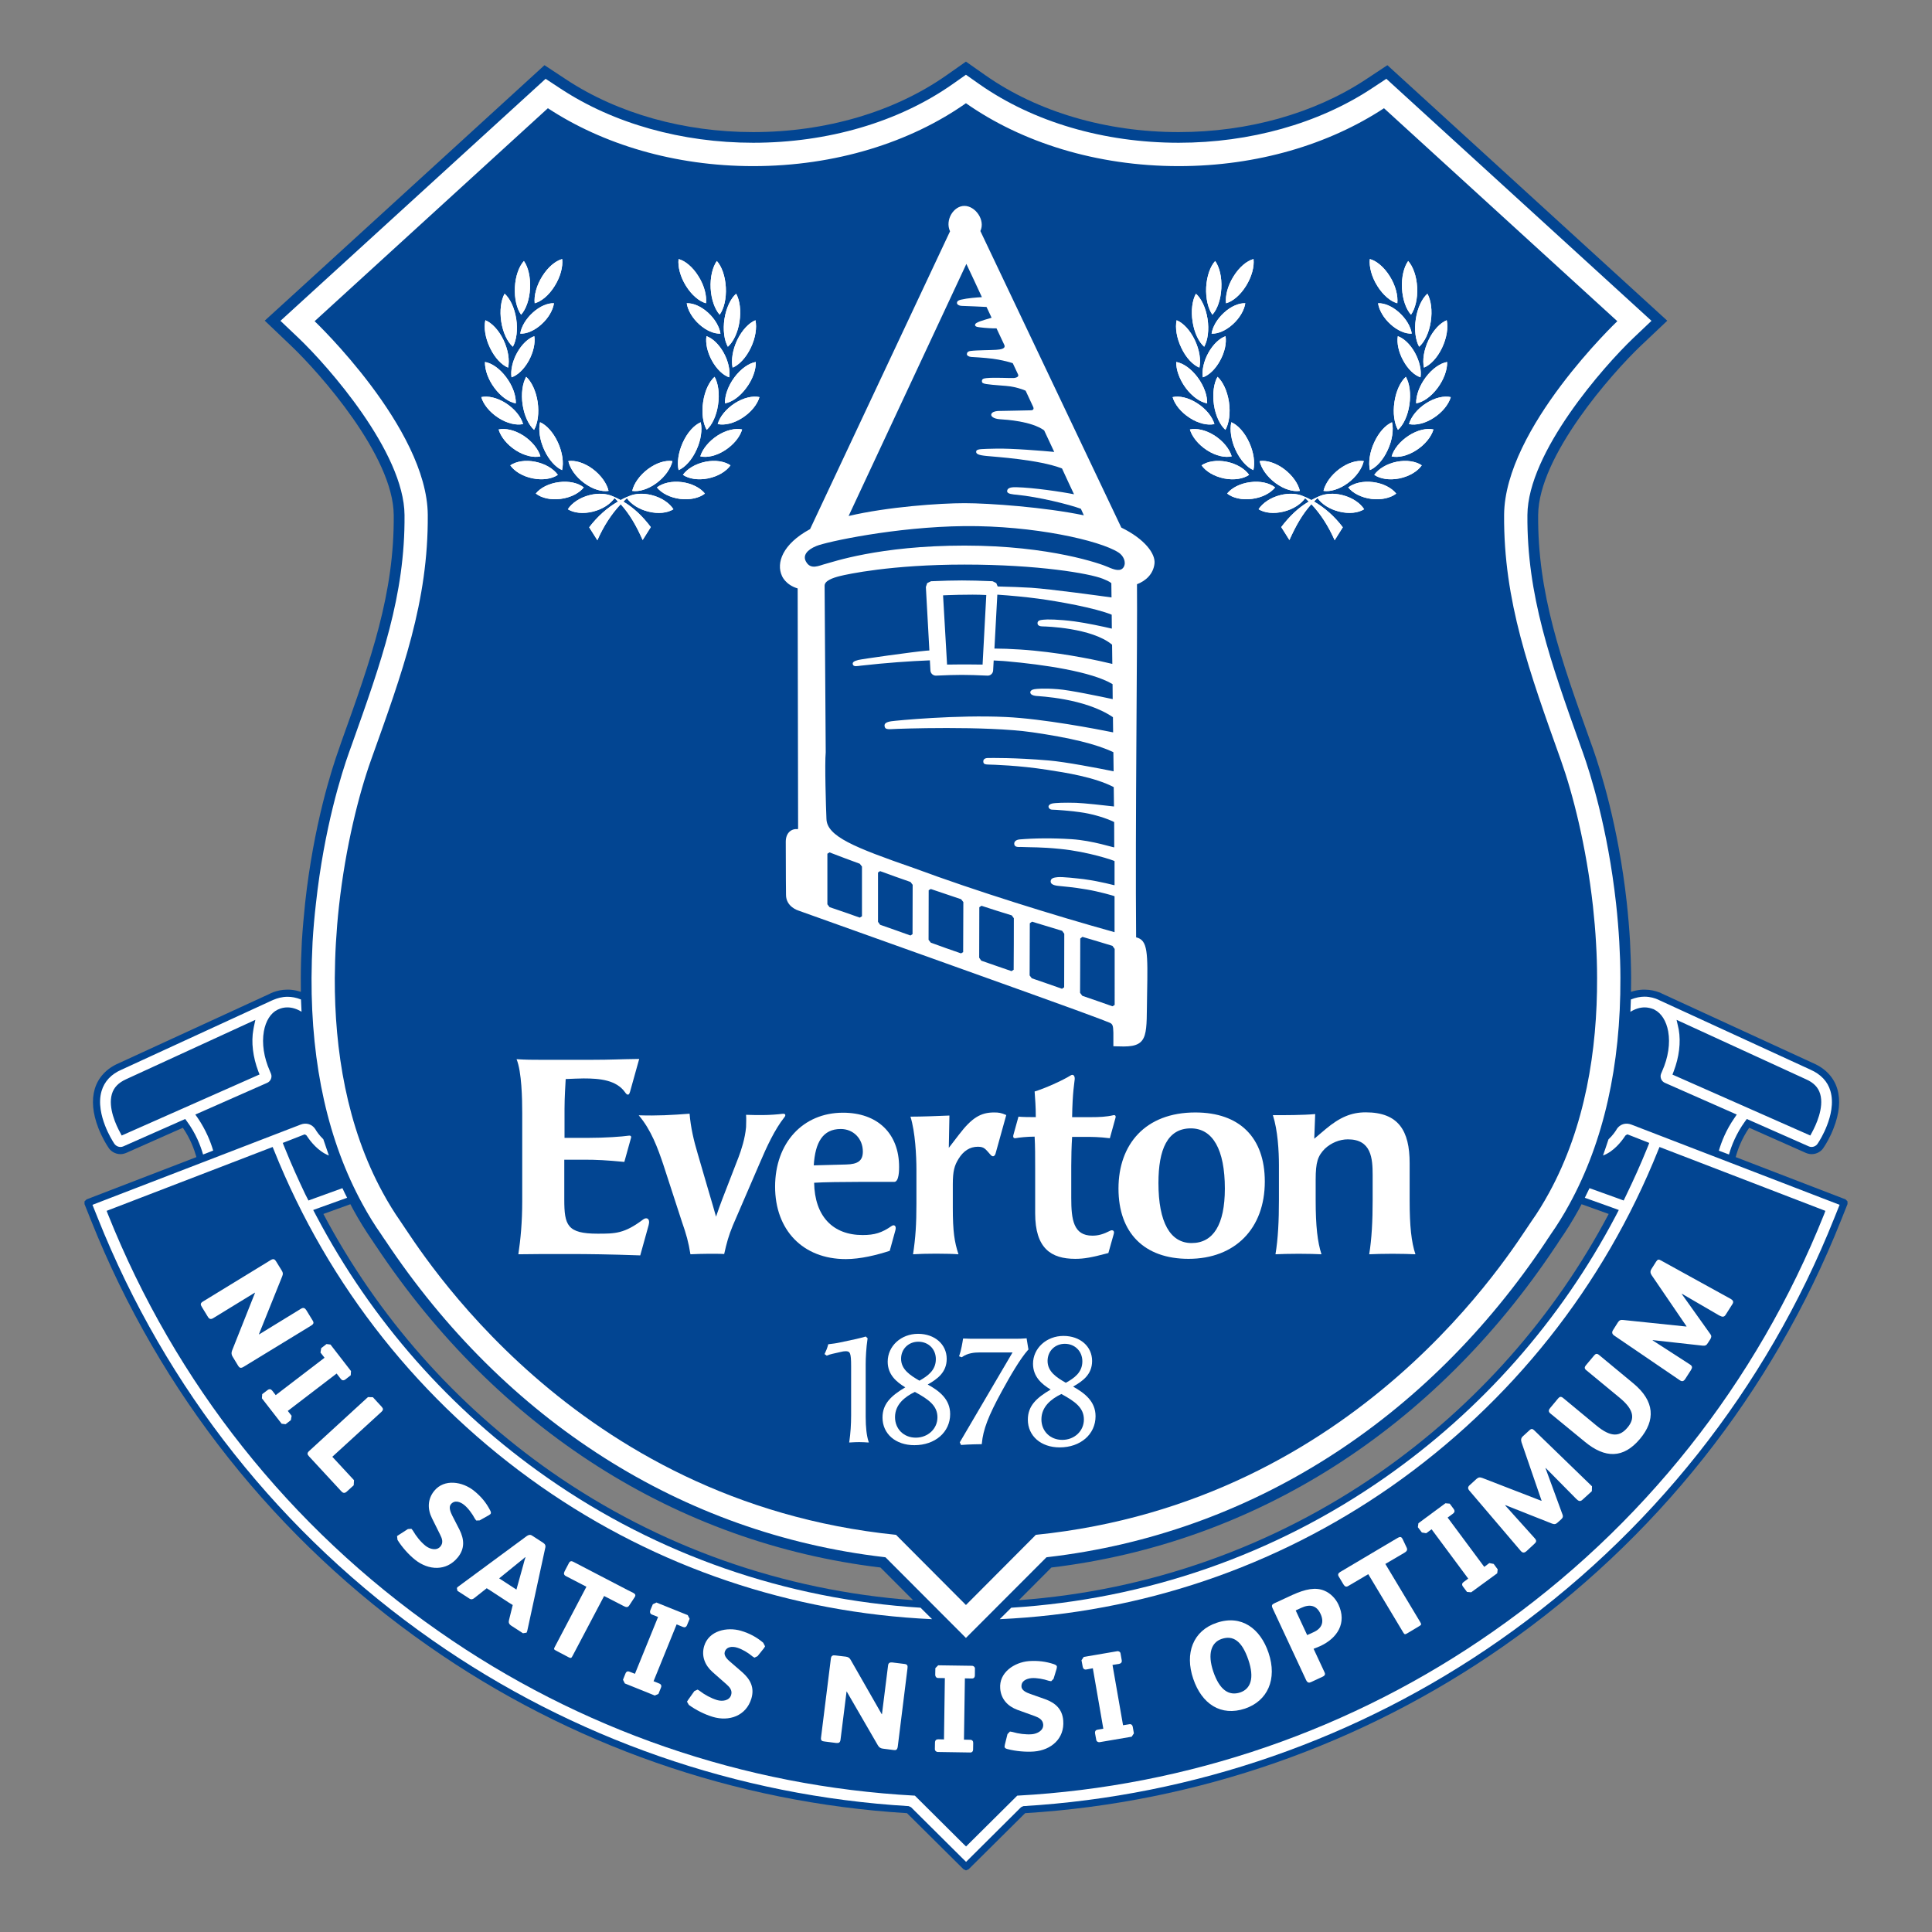 <?xml version="1.0" encoding="utf-8"?>
<!-- Generator: Adobe Illustrator 16.0.0, SVG Export Plug-In . SVG Version: 6.00 Build 0)  -->
<!DOCTYPE svg PUBLIC "-//W3C//DTD SVG 1.0//EN" "http://www.w3.org/TR/2001/REC-SVG-20010904/DTD/svg10.dtd">
<svg version="1.0" id="Layer_1" xmlns="http://www.w3.org/2000/svg" xmlns:xlink="http://www.w3.org/1999/xlink" x="0px" y="0px"
	 width="800px" height="800px" viewBox="0 0 800 800" enable-background="new 0 0 800 800" xml:space="preserve">
<rect x="0" y="0" width="800" height="800" fill="#808080" stroke="none"/>
<g>
	<path fill="#024592" d="M765.009,497.467l-0.794-0.82l-45.496-17.517c0.819-3.114,2.476-7.606,5.591-12.149l23.466,10.417
		c0.767,0.305,1.532,0.507,2.4,0.507c2.144,0,4.136-1.171,5.132-3.014c0.666-0.967,2.478-3.879,3.958-7.759
		c2.371-6.076,2.91-11.54,1.528-16.188c-1.399-4.746-4.85-8.478-9.903-10.671l-62.604-28.8l-0.414-0.207l-0.097-0.051
		c-2.352-1.022-6.895-2.35-12.41-0.511c0.024-1.89,0.049-3.829,0.049-5.819c-0.024-4.903-0.203-10.061-0.458-15.116
		c-0.307-5.261-0.767-10.672-1.354-16.088c-3.522-31.863-10.977-55.085-13.964-63.612l-1.021-2.833
		c-12.283-34.34-21.957-61.509-21.7-93.986c0.15-24.432,30.687-58.825,42.43-70.009l11.031-10.441L574.487,26.992l-9.112,6.026
		c-21.244,13.966-48.664,21.677-77.313,21.677c-30.025,0-58.444-8.375-80.016-23.516l-8.07-5.667l-8.071,5.667
		c-21.573,15.142-49.99,23.516-80.018,23.516c-28.618,0-56.067-7.71-77.283-21.677l-9.141-6.026l-104.657,95.593l-11.184,10.186
		l10.979,10.47c11.748,11.184,42.285,45.577,42.432,70.009c0.286,32.477-9.396,59.646-21.697,93.986l-0.972,2.833
		c-3.066,8.527-10.493,31.75-13.992,63.612c-0.56,5.416-1.048,10.827-1.377,16.088c-0.256,5.105-0.438,10.212-0.438,15.116
		c-0.023,1.99,0,3.88,0.027,5.819c-5.487-1.839-10.009-0.512-12.331,0.511l-0.104,0.051l-0.384,0.207l-62.628,28.8
		c-5.082,2.193-8.502,5.925-9.908,10.671c-1.355,4.648-0.843,10.112,1.506,16.188c1.532,3.88,3.319,6.792,3.982,7.759
		c1.021,1.843,3.016,3.014,5.158,3.014c0.817,0,1.61-0.202,2.377-0.507l23.462-10.417c3.114,4.543,4.748,9.035,5.619,12.149
		l-45.499,17.517l-0.843,0.82v1.119l2.732,6.842c28.442,71.287,76.751,132.209,139.711,176.175
		c58.467,40.902,126.949,64.851,198.131,69.19l23.416,23.234l1.016,0.461l1.077-0.461l23.41-23.234
		c71.133-4.391,139.613-28.288,198.13-69.19c62.939-43.966,111.269-104.888,139.663-176.175l2.731-6.842V497.467 M228.399,609.551
		c-39.783-27.832-72.001-64.395-94.496-106.878l11.182-4.036l1.076,2.041c2.472,4.548,5.259,9.039,8.194,13.278
		c0.304,0.409,0.687,1.019,1.175,1.787l0.229,0.305c50.35,75.678,124.495,122.915,208.828,133.024l13.509,13.531
		C324.146,658.621,272.771,640.492,228.399,609.551 M571.601,609.551c-44.371,30.941-95.746,49.127-149.722,53.053l13.482-13.531
		c84.36-10.109,158.505-57.347,208.828-133.024l0.231-0.305c0.481-0.769,0.865-1.378,1.176-1.838
		c2.959-4.238,5.716-8.68,8.22-13.228l1.071-2.041l11.237,4.036C643.652,545.156,611.405,581.719,571.601,609.551"/>
	<path fill="#FFFFFF" d="M759.545,504.354c-28.216,70.729-76.164,131.241-138.663,174.898
		c-58.168,40.645-126.338,64.395-197.163,68.633l-0.944,0.457l-22.75,22.621l-22.772-22.621l-0.972-0.457
		c-70.803-4.238-139.001-27.988-197.163-68.633c-62.501-43.657-110.453-104.169-138.64-174.898l-2.195-5.464l86.249-33.241
		c2.299-0.871,4.649-0.152,5.976,1.842l0.101,0.152c0.512,0.917,1.712,2.604,3.267,4.083c0.744,2.248,1.509,4.496,2.299,6.74
		c-4.443-1.687-7.71-5.976-8.986-7.915l-0.283-0.406l-0.639-0.41l-0.306,0.051l-6.125,2.4l-2.758,1.069l0.507,1.276l0.589,1.433
		c2.527,6.279,5.31,12.407,8.196,18.484c0.46,0.87,0.917,1.787,1.352,2.657l2.785-1.022l11.283-4.086
		c0.615,1.377,1.276,2.657,1.942,3.98l-11.235,4.036l-2.81,1.022c0.46,0.921,0.921,1.787,1.405,2.654
		c22.728,43.049,55.305,80.123,95.618,108.26c45.706,31.914,98.762,50.297,154.47,53.77l4.778,4.747
		c-58.392-2.654-114.082-21.494-161.853-54.841c-49.837-34.826-88.136-83.035-110.705-139.455l-0.51-1.226l-68.737,26.445
		l0.512,1.332c27.88,69.904,75.295,129.706,137.057,172.806c58.141,40.692,126.281,64.188,197.108,68.012l20.173,20.066l1.021,0.975
		l21.192-21.041c70.776-3.824,138.948-27.319,197.081-68.012c61.768-43.1,109.153-102.901,137.06-172.806l0.487-1.332
		l-68.682-26.445l-0.509,1.226c-22.6,56.42-60.898,104.629-110.711,139.455c-47.848,33.347-103.559,52.187-161.978,54.841
		l4.775-4.747c55.735-3.473,108.845-21.855,154.571-53.77c40.286-28.137,72.896-65.211,95.618-108.26
		c0.461-0.867,0.919-1.733,1.378-2.654l-2.807-1.022l-11.261-4.036c0.637-1.323,1.303-2.654,1.94-3.98l11.364,4.086l2.782,1.022
		c0.408-0.87,0.842-1.787,1.274-2.657c2.938-6.077,5.696-12.205,8.246-18.484l0.588-1.433l0.484-1.276l-2.728-1.069l-6.103-2.4
		l-0.308-0.051l-0.667,0.41l-0.304,0.406c-1.276,1.939-4.543,6.279-9.037,7.915c0.765-2.197,1.529-4.391,2.273-6.69
		c1.603-1.479,2.831-3.216,3.368-4.133l0.075-0.152c1.325-1.994,3.678-2.713,5.977-1.842l86.274,33.241L759.545,504.354z"/>
	<path fill="#FFFFFF" d="M302.391,688.14l4.955,4.29c3.421,3.009,5.133,6.432,3.776,10.924c-2.172,7.154-9.191,9.602-15.984,7.561
		c-3.265-0.972-6.992-2.812-9.903-4.953l-0.768-1.332l0.484-0.764l2.578-3.621l1.327-0.618l0.767,0.461
		c2.149,1.687,4.803,3.113,7.333,3.883c2.094,0.613,5.082,0.305,5.792-2.146c0.587-1.895-0.661-3.271-1.938-4.392l-5.8-5.109
		c-3.136-2.806-4.67-6.588-3.419-10.771c1.942-6.336,9.423-7.968,15.216-6.281c3.6,1.07,6.51,2.654,9.221,4.949l0.767,1.483
		l-0.412,0.713l-2.705,3.373l-1.278,0.612l-0.815-0.511c-1.788-1.534-4.288-3.009-6.331-3.626c-1.994-0.612-4.443-0.512-5.162,1.788
		C299.629,685.639,301.29,687.219,302.391,688.14"/>
	<path fill="#FFFFFF" d="M273.027,697.129c0.793,0.304,0.972,1.073,0.666,1.682l-1.048,2.603l-1.507,0.669l-12.407-5.004
		l-0.768-1.535l1.023-2.552c0.354-0.921,1.021-1.073,1.709-0.769l2.223,0.866l9.574-23.538l-2.582-1.02
		c-0.737-0.309-0.89-1.021-0.634-1.741l1.046-2.502l1.481-0.714l12.969,5.211l0.791,1.533l-1.074,2.604
		c-0.328,0.867-0.993,1.074-1.709,0.766l-2.602-1.069l-9.552,23.538L273.027,697.129z"/>
	<path fill="#FFFFFF" d="M234.371,652.65c-0.917-0.461-1.044-1.128-0.563-2.045l1.79-3.424c0.41-0.765,1.023-0.921,1.839-0.455
		l22.467,11.693l2.348,1.175c0.873,0.459,0.972,0.971,0.667,1.584l-0.101,0.152l-2.276,3.469c-0.585,0.87-1.274,0.77-2.246,0.258
		l-8.145-4.188l-13.021,24.717c-0.509,1.02-0.737,1.12-1.661,0.66l-5.231-2.756c-0.972-0.512-0.972-0.663-0.46-1.631l13.045-24.823
		L234.371,652.65z"/>
	<path fill="#FFFFFF" d="M224.873,638.812l-4.492-2.912c-0.817-0.562-1.479-0.356-2.195,0.102l-28.597,21.091l-0.408,0.456
		l0.23,1.175l4.976,3.222c0.767,0.51,1.433,0.252,1.992-0.208l5.16-4.082l1.53,0.967l7.662,5.004l1.584,0.973l-1.534,6.179
		c-0.232,0.921-0.154,1.634,0.869,2.345l4.902,3.174l1.507-0.258l0.278-0.766l7.48-34.521
		C226.001,640.087,225.769,639.373,224.873,638.812 M216.704,647.901l-2.86,10.314l-7.148-4.648l8.298-6.74
		c0.921-0.714,1.762-1.382,2.476-2.041l0.106,0.097C217.264,645.754,217.008,646.727,216.704,647.901"/>
	<path fill="#FFFFFF" d="M182.26,635.489l-3.397-6.846c-1.889-3.774-1.839-7.856,0.921-11.28c4.188-5.154,11.746-3.879,16.496-0.054
		c2.91,2.349,5.003,4.855,6.636,8.021c0.46,0.815,0.46,1.276,0.152,1.631l-0.663,0.465l-3.803,2.139l-1.406,0.055l-0.562-0.77
		c-1.071-2.04-2.808-4.39-4.468-5.717c-1.606-1.272-3.905-2.146-5.463-0.258c-1.048,1.275-0.076,3.372,0.535,4.648l3.015,5.874
		c1.988,3.985,2.294,7.81-0.689,11.485c-4.727,5.823-12.13,5.418-17.696,0.977c-2.631-2.096-5.414-5.21-7.275-8.223l-0.182-1.582
		l0.765-0.512l3.733-2.399l1.454-0.105l0.583,0.718c1.354,2.35,3.222,4.695,5.261,6.331c1.737,1.378,4.598,2.192,6.18,0.254
		C183.666,638.812,183.079,637.074,182.26,635.489"/>
	<path fill="#FFFFFF" d="M146.594,612.922l-0.127,2.092l-2.912,2.658c-0.843,0.766-1.56,0.559-2.17-0.104l-13.407-14.504
		c-0.763-0.815-0.944-1.377,0.104-2.298l24.282-22.263l2.039,0.051l3.577,3.883c0.792,0.866,0.792,1.378-0.051,2.193l-20.323,18.59
		L146.594,612.922z"/>
	<path fill="#FFFFFF" d="M120.752,586.262l-0.307,1.787l-2.195,1.687l-1.633-0.203l-8.169-10.519l0.127-1.737l2.223-1.681
		c0.767-0.566,1.377-0.415,1.887,0.197l1.479,1.895l20.223-15.476l-1.684-2.143l0.306-1.839l2.193-1.686l1.638,0.202l8.5,10.983
		l-0.102,1.733l-2.221,1.736c-0.767,0.563-1.429,0.41-1.889-0.203l-1.739-2.248l-20.221,15.476L120.752,586.262z"/>
	<path fill="#FFFFFF" d="M105.539,535.25l-17.263,10.573c-0.993,0.612-1.631,0.354-2.172-0.512l-2.498-4.086
		c-0.64-1.022-0.688-1.58,0.355-2.244l28.136-17.212c1.177-0.719,1.711-0.309,2.271,0.613l2.299,3.731
		c0.562,0.865,0.562,1.479,0.205,2.345l-9.652,24.004l0.051,0.097l17.413-10.671c0.97-0.561,1.582-0.253,2.146,0.613l2.628,4.289
		c0.74,1.128,0.154,1.581-0.587,2.092L100.84,565.99c-1.177,0.717-1.71,0.362-2.2-0.407l-2.293-3.782
		c-0.511-0.764-0.617-1.63-0.255-2.547l9.495-23.897L105.539,535.25z"/>
	<path fill="#FFFFFF" d="M401.764,720.409c0.838,0,1.278,0.616,1.221,1.378l-0.048,2.708c0,0.663-0.406,1.175-1.149,1.175
		l-13.38-0.207c-0.79,0-1.302-0.563-1.302-1.119l0.053-2.811c0.025-0.917,0.558-1.332,1.325-1.332l2.4,0.057l0.361-25.382
		l-2.732-0.046c-0.869,0-1.253-0.668-1.253-1.327l0.053-2.764l1.171-1.171l13.968,0.203c0.739,0,1.278,0.566,1.249,1.123
		l-0.027,2.811c0,0.968-0.533,1.378-1.351,1.328l-2.78-0.052l-0.385,25.377L401.764,720.409z"/>
	<path fill="#FFFFFF" d="M375.772,690.794l-4.033,32.476c-0.208,1.328-0.768,1.534-1.712,1.379l-4.393-0.563
		c-0.922-0.097-1.659-0.508-2.122-1.378l-12.892-22.267l-0.076-0.046l-2.506,20.014c-0.149,1.124-0.709,1.433-1.76,1.327
		l-4.771-0.612c-1.227-0.099-1.709-0.457-1.531-1.683l4.059-32.577c0.148-1.328,0.818-1.535,1.889-1.387l4.365,0.512
		c1.021,0.16,1.504,0.511,1.995,1.387l12.813,22.413l0.104,0.051l2.527-20.175c0.127-1.12,0.739-1.372,1.813-1.271l4.978,0.612
		C375.872,689.158,375.872,689.873,375.772,690.794"/>
	<path fill="#FFFFFF" d="M422.978,698.455c0.129,1.632,2.303,2.498,3.628,2.958l6.204,2.194c4.238,1.533,7.097,4.141,7.454,8.84
		c0.61,7.45-5.004,12.255-12.101,12.817c-3.372,0.254-7.561-0.106-11.032-1.023c-0.817-0.206-1.122-0.51-1.17-0.972l0.149-0.916
		l1.069-4.294l1.022-1.068l0.924,0.151c2.603,0.77,5.563,1.175,8.191,0.967c2.171-0.197,4.877-1.529,4.648-4.082
		c-0.156-1.939-1.813-2.81-3.472-3.422l-7.226-2.604c-3.983-1.483-6.764-4.441-7.096-8.781c-0.562-6.644,5.792-10.878,11.845-11.39
		c3.778-0.258,7.047,0.151,10.413,1.276c0.873,0.304,1.23,0.664,1.23,1.069l-0.129,0.82l-1.279,4.188l-0.967,0.972L434.339,696
		c-2.219-0.761-5.055-1.271-7.198-1.124C425.074,695.083,422.802,696,422.978,698.455"/>
	<path fill="#FFFFFF" d="M465.03,714.384l2.554-0.407c0.846-0.207,1.378,0.407,1.478,1.125l0.46,2.653l-0.915,1.378l-13.174,2.249
		c-0.767,0.151-1.384-0.305-1.483-0.866l-0.512-2.761c-0.126-0.917,0.308-1.429,1.074-1.533l2.348-0.405l-4.339-25.022l-2.731,0.512
		c-0.843,0.151-1.354-0.462-1.456-1.129l-0.51-2.704l0.945-1.378l13.762-2.346c0.737-0.157,1.378,0.305,1.456,0.866l0.481,2.761
		c0.207,0.917-0.281,1.427-1.021,1.584l-2.783,0.451L465.03,714.384z"/>
	<path fill="#FFFFFF" d="M525.264,684.357c-3.372-9.956-11.137-15.881-21.423-12.406c-9.857,3.266-13.33,12.664-9.754,23.183
		c3.551,10.519,11.516,15.679,21.447,12.356C524.802,704.377,529.013,695.388,525.264,684.357 M513.543,700.805
		c-4.697,1.53-8.529-0.976-11.158-8.68c-2.455-7.307-0.845-12.052,3.495-13.49c4.699-1.58,8.353,0.77,11.031,8.635
		C519.515,694.876,517.882,699.321,513.543,700.805"/>
	<path fill="#FFFFFF" d="M588.044,671.596c0.59,0.968,0.564,1.222-0.331,1.731l-5.031,3.015c-0.968,0.565-1.124,0.46-1.684-0.457
		l-14.423-24.05l-8.227,4.848c-0.889,0.563-1.477,0.309-2.018-0.563l-1.986-3.318c-0.463-0.768-0.255-1.33,0.533-1.842
		l21.778-12.918l2.275-1.328c0.815-0.46,1.35-0.304,1.657,0.258l0.153,0.204l1.737,3.676c0.456,0.969,0,1.534-0.922,2.097
		l-7.913,4.645L588.044,671.596z"/>
	<path fill="#FFFFFF" d="M614.6,648.818l2.095-1.582l1.812,0.356l1.659,2.247l-0.204,1.632l-10.776,7.865l-1.734-0.153l-1.687-2.248
		c-0.534-0.714-0.383-1.377,0.255-1.834l1.938-1.433l-15.161-20.423l-2.249,1.63l-1.783-0.304l-1.662-2.193l0.229-1.64l11.186-8.27
		l1.783,0.155l1.661,2.244c0.537,0.766,0.359,1.378-0.229,1.838l-2.299,1.683L614.6,648.818z"/>
	<path fill="#FFFFFF" d="M630.018,597.193c-0.278-0.972-0.227-1.735,0.615-2.505l2.68-2.452c0.744-0.714,1.275-0.663,1.941,0
		l23.822,23.082l0.129,0.103l-0.052,2.045l-3.857,3.521c-0.968,0.921-1.685,0.616-2.68-0.406l-12.561-12.716l-0.079,0.102
		l6.999,19.097c0.433,1.023,0,1.581-0.512,2.045l-1.405,1.277c-0.74,0.667-1.249,0.917-2.377,0.512l-19.349-7.659l-0.081,0.099
		l12.259,13.636c0.967,1.07,0.582,1.632-0.206,2.346l-3.144,2.912c-0.888,0.819-1.581,0.866-2.322,0.103l-0.1-0.103l-21.271-24.967
		c-0.815-0.921-0.66-1.636,0.106-2.303l2.732-2.497c0.896-0.82,1.506-0.82,2.529-0.462l24.408,9.449l0.1-0.055L630.018,597.193z"/>
	<path fill="#FFFFFF" d="M670.641,578.761l-13.863-11.444c-0.816-0.659-0.662-1.326-0.049-2.036l3.291-3.931
		c0.641-0.77,1.152-1.022,2.019-0.363l14.245,11.799c9.042,7.455,9.193,15.364,2.835,22.976c-6.868,8.225-14.477,8.225-22.952,1.175
		l-14.301-11.744c-0.789-0.714-0.61-1.427,0-2.142l3.27-3.935c0.641-0.765,1.175-0.973,2.044-0.308l13.813,11.439
		c6.278,5.211,9.854,4.546,12.97,0.819C676.901,587.541,676.846,583.861,670.641,578.761"/>
	<path fill="#FFFFFF" d="M683.893,528.002c-0.534-0.818-0.662-1.584-0.049-2.556l1.938-3.063c0.561-0.867,1.071-1.02,1.89-0.508
		l29.082,16.029l0.129,0.105c0.816,0.511,0.996,1.17,0.508,1.939l-2.783,4.391c-0.712,1.175-1.453,1.022-2.731,0.359l-15.448-8.988
		l-0.049,0.102l11.825,16.6c0.66,0.865,0.354,1.474,0.02,2.092l-1.02,1.584c-0.532,0.866-0.966,1.222-2.118,1.12l-20.731-2.299
		l-0.052,0.101l15.421,9.957c1.226,0.77,0.997,1.433,0.459,2.35l-2.299,3.58c-0.639,1.021-1.279,1.275-2.193,0.714l-0.154-0.105
		l-27.063-18.434c-1.075-0.715-1.075-1.484-0.563-2.299l1.995-3.166c0.609-0.967,1.225-1.171,2.321-1.022l26.069,2.713l0.051-0.105
		L683.893,528.002z"/>
	<path fill="#FFFFFF" d="M554.239,664.445c-1.17-2.501-3.268-4.699-5.821-5.768c-3.628-1.535-7.834-0.72-13.329,1.781l-7.378,3.42
		c-1.069,0.512-1.276,0.921-0.737,2.096l13.862,29.722c0.562,1.128,1.2,1.225,2.046,0.815l4.72-2.193
		c1.12-0.512,1.227-1.125,0.846-1.889l-4.521-9.703l2.651-1.073C553.854,678.331,557.766,672.001,554.239,664.445 M543.848,675.885
		l-2.575,1.17l-4.753-10.21l2.3-1.068c3.521-1.64,6.332-1.077,7.965,2.446C548.396,671.646,547.397,674.301,543.848,675.885"/>
	<path fill="#FFFFFF" d="M124.633,413.869c-2.015-0.815-3.881-1.124-5.565-1.124c-2.4,0-4.393,0.663-5.616,1.175l-0.433,0.156
		l-62.683,28.851c-4.292,1.838-7.125,4.901-8.275,8.836c-1.479,4.999-0.023,10.519,1.433,14.296
		c1.429,3.728,3.216,6.533,3.728,7.354c0.815,1.327,2.449,1.889,3.831,1.276l25.635-11.339l0.714,0.973
		c3.727,5.059,5.667,10.163,6.689,13.734l4.186-1.631c-1.071-3.626-2.96-8.427-6.381-13.481l-1.023-1.429l29.742-13.125
		c1.433-0.613,2.172-2.299,1.61-3.728l-0.482-1.175c-2.479-5.565-3.372-11.385-2.479-16.443c0.768-4.289,2.806-7.556,5.644-8.938
		l0.355-0.152c1.2-0.563,2.479-0.815,3.704-0.815c1.99,0,3.933,0.613,5.899,1.783C124.788,417.241,124.712,415.555,124.633,413.869
		 M50.386,470.192l-0.638-1.226c-1.61-2.908-5.082-10.261-3.421-15.928c0.792-2.76,2.732-4.699,5.847-6.132l53.565-24.611
		l-0.612,2.86l-0.205,1.124c-0.966,5.257-0.202,11.436,2.043,17.36l0.511,1.275L50.386,470.192z"/>
	<path fill="#FFFFFF" d="M757.939,451.763c-1.128-3.935-3.989-6.947-8.274-8.836l-62.656-28.8l-0.412-0.207
		c-1.249-0.563-3.238-1.222-5.665-1.222c-1.69,0-3.574,0.355-5.616,1.171c-0.054,1.736-0.153,3.423-0.204,5.109
		c1.967-1.226,3.955-1.839,5.923-1.839c1.252,0,2.501,0.305,3.725,0.765l0.362,0.203c2.805,1.433,4.875,4.699,5.644,8.988
		c0.891,5.008,0,10.827-2.478,16.393l-0.49,1.175c-0.532,1.429,0.157,3.114,1.612,3.728l29.744,13.125l-0.999,1.476
		c-3.443,4.957-5.333,9.809-6.408,13.484l4.188,1.581c1.022-3.622,2.988-8.676,6.664-13.734l0.719-0.973l25.659,11.339
		c1.354,0.612,3.037,0.051,3.804-1.327c0.512-0.77,2.299-3.575,3.725-7.303C757.987,462.281,759.416,456.762,757.939,451.763
		 M750.274,468.967l-0.661,1.226l-57.089-25.225l0.509-1.327c2.273-5.925,3.011-12.048,2.096-17.31l-0.255-1.175l-0.641-2.86
		l53.592,24.611c3.166,1.382,5.083,3.372,5.869,6.077C755.385,458.706,751.862,466.059,750.274,468.967"/>
	<path fill="#FFFFFF" d="M574.054,32.635l-6.231,4.11c-21.959,14.427-50.298,22.366-79.761,22.366
		c-30.919,0-60.232-8.603-82.571-24.28l-5.515-3.881l-5.516,3.881c-22.315,15.677-51.625,24.28-82.573,24.28
		c-29.463,0-57.804-7.939-79.709-22.366l-6.255-4.11l-102.129,93.219l-7.662,6.995l7.535,7.148
		c12.126,11.567,43.66,47.235,43.839,73.252c0.277,33.243-9.576,60.718-21.96,95.49l-1.022,2.835
		c-2.987,8.373-10.288,31.216-13.708,62.616c-0.615,5.313-1.072,10.623-1.382,15.832c-0.251,5.003-0.406,10.009-0.433,14.913
		c-0.127,36.305,6.948,67.762,21.066,93.6c2.4,4.441,5.082,8.782,7.963,12.868c0.256,0.461,0.719,1.073,1.228,1.838l0.228,0.31
		c49.765,74.856,123.04,121.427,206.377,131.185l0.793,0.102l33.321,33.393l33.345-33.393l0.788-0.102
		c83.314-9.758,156.643-56.328,206.38-131.139l0.202-0.355c0.536-0.765,0.975-1.377,1.278-1.889
		c2.861-4.087,5.54-8.376,7.939-12.817c14.122-25.838,21.22-57.295,21.066-93.6c0-4.904-0.18-9.909-0.462-14.913
		c-0.306-5.208-0.738-10.519-1.328-15.832c-3.471-31.4-10.774-54.244-13.762-62.616l-1.017-2.835
		c-12.387-34.799-22.188-62.247-21.933-95.49c0.176-26.018,31.71-61.685,43.838-73.252l7.532-7.148L574.054,32.635z
		 M622.819,213.174c-0.253,35.872,10.471,64.979,23.539,101.67c4.904,13.76,10.47,35.452,13.252,60.421
		c0.538,5.005,0.997,10.109,1.276,15.27c0.285,4.8,0.433,9.546,0.433,14.452c0.106,29.771-4.899,61.529-19.862,88.9
		c-2.247,4.087-4.668,8.122-7.4,11.951c-7.816,11.283-70.931,116.069-205.156,129.705l-0.483,0.512l0,0l-28.441,28.543
		l-28.444-28.543l-0.486-0.512c-134.169-13.636-197.314-118.422-205.152-129.705c-2.681-3.829-5.16-7.864-7.375-11.951
		c-14.963-27.371-19.995-59.129-19.893-88.9c0.052-4.905,0.181-9.651,0.46-14.452c0.304-5.16,0.714-10.264,1.276-15.27
		c2.755-24.969,8.325-46.661,13.223-60.421c13.126-36.691,23.798-65.798,23.545-101.67c-0.256-35.898-46.853-80.172-46.853-80.172
		l96.59-88.188c22.67,14.909,52.442,23.974,85.019,23.974c34.114,0,65.112-9.879,88.089-26.042
		c23.025,16.163,54.001,26.042,88.086,26.042c32.63,0,62.351-9.064,85.021-23.974l96.613,88.188
		C669.696,133.002,623.077,177.276,622.819,213.174"/>
	<path fill="#FFFFFF" d="M307.295,177.837c-2.762-0.614-6.616,0.205-10.214,2.527c-3.626,2.373-6.204,5.617-7.098,8.604
		c2.783,0.637,6.637-0.205,10.235-2.528C303.847,184.093,306.422,180.85,307.295,177.837"/>
	<path fill="#FFFFFF" d="M292.331,125.574c0.357-3.142-0.689-7.33-3.114-11.135c-2.35-3.854-5.515-6.434-8.248-7.172
		c-0.333,3.139,0.689,7.3,3.087,11.131C286.457,122.252,289.599,124.831,292.331,125.574"/>
	<path fill="#FFFFFF" d="M292.532,139.206c-0.455,2.81,0.334,6.587,2.301,10.163c1.993,3.574,4.669,6.052,7.098,6.869
		c0.46-2.811-0.307-6.589-2.245-10.162C297.692,142.5,294.987,140.05,292.532,139.206"/>
	<path fill="#FFFFFF" d="M297.998,130.323c1.788-2.503,2.81-6.691,2.554-11.337c-0.255-4.647-1.684-8.681-3.727-10.902
		c-1.737,2.477-2.811,6.663-2.555,11.336C294.526,124.066,296.01,128.051,297.998,130.323"/>
	<path fill="#FFFFFF" d="M303.363,152.227c2.654-1.096,5.514-4.033,7.482-8.169c1.986-4.135,2.626-8.4,1.965-11.439
		c-2.66,1.073-5.515,4.009-7.509,8.121C303.333,144.874,302.697,149.139,303.363,152.227"/>
	<path fill="#FFFFFF" d="M289.571,134.304c2.912,2.655,6.233,3.983,8.761,3.831c-0.436-2.783-2.274-6.076-5.211-8.706
		c-2.932-2.655-6.204-3.982-8.758-3.854C284.773,128.381,286.639,131.675,289.571,134.304"/>
	<path fill="#FFFFFF" d="M301.396,143.574c2.223-1.966,4.112-5.771,4.822-10.366c0.695-4.596,0.105-8.911-1.399-11.592
		c-2.223,1.966-4.112,5.797-4.828,10.391C299.302,136.604,299.885,140.867,301.396,143.574"/>
	<path fill="#FFFFFF" d="M314.464,164.433c-2.783-0.614-6.609,0.23-10.208,2.555c-3.604,2.347-6.21,5.59-7.075,8.603
		c2.76,0.613,6.586-0.23,10.212-2.553C311.022,170.689,313.628,167.446,314.464,164.433"/>
	<path fill="#FFFFFF" d="M308.977,160.68c2.705-3.576,4.082-7.633,3.983-10.775c-2.81,0.46-6.125,2.706-8.83,6.307
		c-2.661,3.6-4.04,7.635-3.932,10.801C303.001,166.552,306.323,164.279,308.977,160.68"/>
	<path fill="#FFFFFF" d="M292.61,177.99c2.223-1.966,4.061-5.795,4.726-10.392c0.71-4.596,0.051-8.884-1.456-11.566
		c-2.2,1.992-4.059,5.821-4.725,10.392C290.467,171.045,291.106,175.334,292.61,177.99"/>
	<path fill="#FFFFFF" d="M292.077,191.217c-4.137,0.842-7.509,2.936-9.296,5.412c2.425,1.634,6.282,2.297,10.389,1.482
		c4.14-0.868,7.537-2.911,9.321-5.438C300.042,191.037,296.208,190.374,292.077,191.217"/>
	<path fill="#FFFFFF" d="M216.603,175.59c-0.894-3.013-3.448-6.256-7.098-8.603c-3.628-2.324-7.458-3.168-10.214-2.555
		c0.895,3.013,3.472,6.257,7.098,8.579C210.017,175.385,213.843,176.204,216.603,175.59"/>
	<path fill="#FFFFFF" d="M223.778,188.969c-0.894-2.987-3.449-6.231-7.075-8.604c-3.651-2.323-7.454-3.141-10.237-2.527
		c0.894,3.012,3.444,6.255,7.07,8.604C217.165,188.765,220.996,189.606,223.778,188.969"/>
	<path fill="#FFFFFF" d="M230.977,196.628c-1.76-2.476-5.132-4.57-9.32-5.412c-4.083-0.843-7.915-0.18-10.341,1.456
		c1.737,2.502,5.133,4.596,9.27,5.412C224.723,198.926,228.576,198.287,230.977,196.628"/>
	<path fill="#FFFFFF" d="M288.374,186.341c1.914-4.138,2.477-8.426,1.788-11.491c-2.681,1.149-5.464,4.162-7.38,8.298
		c-1.889,4.162-2.477,8.426-1.786,11.516C283.674,193.514,286.457,190.501,288.374,186.341"/>
	<path fill="#FFFFFF" d="M221.862,204.366c2.35,1.838,6.127,2.757,10.315,2.194c4.137-0.508,7.687-2.375,9.546-4.724
		c-2.292-1.838-6.098-2.729-10.286-2.192C227.272,200.178,223.75,202.017,221.862,204.366"/>
	<path fill="#FFFFFF" d="M241.929,200.025c3.471,2.577,7.253,3.678,10.06,3.241c-0.712-3.064-3.089-6.484-6.588-9.088
		c-3.522-2.578-7.248-3.677-10.057-3.243C236.031,194,238.408,197.445,241.929,200.025"/>
	<path fill="#FFFFFF" d="M223.624,174.85c-0.718,3.065-0.129,7.379,1.76,11.491c1.917,4.161,4.726,7.173,7.353,8.322
		c0.739-3.063,0.156-7.354-1.733-11.516C229.061,179.011,226.305,175.999,223.624,174.85"/>
	<path fill="#FFFFFF" d="M229.677,118.398c2.421-3.831,3.472-7.992,3.11-11.131c-2.755,0.738-5.87,3.317-8.27,7.172
		c-2.4,3.832-3.472,7.993-3.117,11.135C224.16,124.807,227.328,122.252,229.677,118.398"/>
	<path fill="#FFFFFF" d="M224.211,134.304c2.912-2.629,4.75-5.922,5.183-8.729c-2.527-0.128-5.849,1.199-8.73,3.854
		c-2.94,2.63-4.829,5.923-5.239,8.706C217.98,138.287,221.251,136.959,224.211,134.304"/>
	<path fill="#FFFFFF" d="M281.608,206.587c4.137,0.508,7.963-0.384,10.265-2.196c-1.889-2.375-5.361-4.213-9.548-4.748
		c-4.188-0.537-7.97,0.382-10.292,2.192C273.921,204.213,277.42,206.051,281.608,206.587"/>
	<path fill="#FFFFFF" d="M244.179,205.005c-4.059,1.018-7.383,3.293-9.042,5.871c2.453,1.533,6.358,1.991,10.447,0.945
		c3.954-0.97,7.169-3.115,8.88-5.591l1.456,1.455c-4.545,2.605-8.526,6.154-11.948,10.647c1.329,2.144,2.045,3.216,3.372,5.362
		c2.654-5.923,5.844-10.877,9.703-14.912c3.649,4.035,6.432,8.886,9.064,14.835c1.35-2.144,2.016-3.216,3.366-5.362
		c-3.445-4.519-7.02-7.965-11.36-10.544l1.479-1.432c1.688,2.453,4.905,4.597,8.837,5.542c4.082,1.046,7.963,0.588,10.415-0.945
		c-1.633-2.578-4.951-4.853-9.061-5.871c-3.397-0.87-6.641-0.664-9.064,0.33c-2.35,0.895-3.731,1.737-3.731,1.737
		c-1.018-0.562-2.145-1.098-3.267-1.583l-0.205-0.075l-0.1-0.029h0.023C251.021,204.366,247.672,204.111,244.179,205.005"/>
	<path fill="#FFFFFF" d="M210.398,152.227c0.689-3.088,0.051-7.353-1.916-11.488c-1.993-4.111-4.85-7.048-7.507-8.121
		c-0.664,3.039-0.051,7.304,1.941,11.439C204.884,148.194,207.717,151.131,210.398,152.227"/>
	<path fill="#FFFFFF" d="M271.854,200.025c3.499-2.58,5.872-6.026,6.588-9.09c-2.81-0.434-6.565,0.665-10.059,3.243
		c-3.477,2.604-5.9,6.024-6.589,9.088C264.577,203.703,268.383,202.602,271.854,200.025"/>
	<path fill="#FFFFFF" d="M221.147,177.99c1.532-2.655,2.143-6.944,1.481-11.566c-0.716-4.571-2.555-8.4-4.748-10.392
		c-1.511,2.682-2.145,6.97-1.483,11.566C217.114,172.195,218.952,176.023,221.147,177.99"/>
	<path fill="#FFFFFF" d="M200.823,149.878c-0.104,3.168,1.279,7.225,3.956,10.801c2.683,3.6,6.003,5.872,8.809,6.333
		c0.105-3.166-1.3-7.201-3.983-10.801C206.927,152.61,203.606,150.365,200.823,149.878"/>
	<path fill="#FFFFFF" d="M218.924,149.369c1.967-3.549,2.783-7.353,2.327-10.136c-2.454,0.817-5.161,3.294-7.153,6.843
		c-1.939,3.6-2.731,7.379-2.294,10.162C214.253,155.446,216.959,152.969,218.924,149.369"/>
	<path fill="#FFFFFF" d="M219.463,119.394c0.256-4.673-0.767-8.833-2.504-11.31c-2.043,2.221-3.522,6.228-3.755,10.902
		c-0.228,4.646,0.792,8.834,2.555,11.311C217.775,128.075,219.259,124.066,219.463,119.394"/>
	<path fill="#FFFFFF" d="M212.364,143.574c1.479-2.707,2.094-6.97,1.377-11.567c-0.689-4.594-2.576-8.425-4.799-10.391
		c-1.481,2.681-2.094,6.996-1.381,11.592C208.278,137.803,210.144,141.607,212.364,143.574"/>
	<path fill="#FFFFFF" d="M300.219,186.441c-3.599,2.324-7.453,3.193-10.235,2.528c0.917-2.987,3.472-6.231,7.098-8.581
		c3.625-2.347,7.452-3.165,10.214-2.551C306.422,180.85,303.847,184.093,300.219,186.441"/>
	<path fill="#FFFFFF" d="M302.469,192.697c-1.762,2.478-5.132,4.571-9.269,5.388c-4.137,0.841-7.966,0.202-10.419-1.456
		c1.737-2.476,5.185-4.57,9.296-5.412C296.208,190.374,300.069,191.037,302.469,192.697"/>
	<path fill="#FFFFFF" d="M301.958,156.238c-2.477-0.816-5.161-3.294-7.125-6.843c-1.99-3.602-2.756-7.378-2.301-10.188
		c2.455,0.819,5.132,3.294,7.098,6.895C301.624,149.649,302.391,153.427,301.958,156.238"/>
	<path fill="#FFFFFF" d="M304.151,156.212c2.683-3.576,5.999-5.847,8.809-6.333c0.078,3.168-1.3,7.225-3.983,10.801
		c-2.682,3.624-5.997,5.872-8.779,6.333C300.09,163.847,301.469,159.786,304.151,156.212"/>
	<path fill="#FFFFFF" d="M295.904,156.032c1.484,2.656,2.122,6.946,1.433,11.566c-0.665,4.621-2.503,8.401-4.699,10.392
		c-1.531-2.655-2.193-6.944-1.481-11.541C291.822,161.827,293.66,158.024,295.904,156.032"/>
	<path fill="#FFFFFF" d="M297.182,175.59c0.865-3.013,3.419-6.256,7.075-8.603c3.648-2.324,7.452-3.168,10.235-2.555
		c-0.921,3.013-3.469,6.257-7.097,8.579C303.769,175.385,299.942,176.204,297.182,175.59"/>
	<path fill="#FFFFFF" d="M312.81,132.594c0.661,3.063,0.05,7.353-1.944,11.464c-1.989,4.109-4.849,7.098-7.503,8.169
		c-0.666-3.088-0.03-7.353,1.938-11.488C307.295,136.653,310.15,133.691,312.81,132.594"/>
	<path fill="#FFFFFF" d="M304.818,121.616c1.505,2.705,2.094,6.97,1.378,11.592c-0.689,4.595-2.578,8.4-4.801,10.366
		c-1.511-2.683-2.094-6.97-1.405-11.567C300.73,127.413,302.596,123.582,304.818,121.616"/>
	<path fill="#FFFFFF" d="M296.826,108.084c2.015,2.246,3.471,6.255,3.727,10.902c0.256,4.672-0.794,8.86-2.554,11.311
		c-1.988-2.221-3.472-6.23-3.728-10.902C294.042,114.747,295.088,110.561,296.826,108.084"/>
	<path fill="#FFFFFF" d="M298.332,138.134c-2.578,0.152-5.849-1.2-8.761-3.805c-2.933-2.629-4.798-5.948-5.208-8.755
		c2.555-0.104,5.826,1.199,8.758,3.829C296.058,132.058,297.896,135.352,298.332,138.134"/>
	<path fill="#FFFFFF" d="M280.995,107.268c2.734,0.738,5.872,3.317,8.243,7.148c2.404,3.855,3.45,8.017,3.117,11.159
		c-2.756-0.743-5.897-3.322-8.298-7.176C281.684,114.593,280.612,110.406,280.995,107.268"/>
	<path fill="#FFFFFF" d="M282.781,183.147c1.893-4.161,4.699-7.148,7.353-8.298c0.716,3.065,0.154,7.353-1.784,11.491
		c-1.893,4.161-4.699,7.173-7.355,8.322C280.281,191.6,280.868,187.31,282.781,183.147"/>
	<path fill="#FFFFFF" d="M282.324,199.617c4.16,0.537,7.683,2.4,9.574,4.749c-2.327,1.838-6.13,2.729-10.29,2.222
		c-4.188-0.564-7.66-2.374-9.604-4.751C274.354,200.025,278.136,199.106,282.324,199.617"/>
	<path fill="#FFFFFF" d="M268.383,194.178c3.494-2.578,7.249-3.677,10.059-3.243c-0.716,3.064-3.089,6.51-6.588,9.09
		c-3.5,2.577-7.254,3.678-10.06,3.241C262.506,200.203,264.856,196.782,268.383,194.178"/>
	<path fill="#FFFFFF" d="M253.521,205.414l0.205,0.075c1.122,0.485,2.249,1.021,3.267,1.583c0,0,1.405-0.842,3.731-1.737
		c2.424-0.994,5.667-1.174,9.088-0.33c4.086,1.018,7.404,3.293,9.038,5.871c-2.452,1.533-6.305,2.018-10.415,0.972
		c-3.932-0.998-7.148-3.116-8.86-5.569l-1.456,1.432c4.34,2.579,7.915,6.025,11.36,10.544c-1.35,2.146-2.04,3.219-3.366,5.337
		c-2.633-5.924-5.443-10.775-9.12-14.81c-3.826,4.084-7.021,8.988-9.625,14.912c-1.35-2.119-2.018-3.218-3.395-5.336
		c3.471-4.544,7.403-8.068,11.948-10.698l-1.428-1.43c-1.74,2.476-5.004,4.621-8.909,5.618c-4.116,1.046-7.97,0.561-10.447-0.972
		c1.633-2.578,4.953-4.853,9.063-5.871c3.472-0.87,6.793-0.639,9.27,0.38L253.521,205.414"/>
	<path fill="#FFFFFF" d="M245.4,194.178c3.478,2.604,5.876,6.024,6.588,9.088c-2.833,0.437-6.588-0.665-10.06-3.241
		c-3.521-2.58-5.898-6.026-6.586-9.09C238.125,190.501,241.877,191.6,245.4,194.178"/>
	<path fill="#FFFFFF" d="M241.724,201.836c-1.889,2.349-5.41,4.215-9.546,4.751c-4.188,0.536-7.966-0.384-10.315-2.222
		c1.889-2.349,5.411-4.212,9.576-4.722C235.625,199.082,239.431,199.998,241.724,201.836"/>
	<path fill="#FFFFFF" d="M232.737,194.663c-2.627-1.149-5.41-4.162-7.353-8.322c-1.917-4.138-2.5-8.426-1.76-11.518
		c2.626,1.151,5.437,4.164,7.353,8.325C232.915,187.31,233.504,191.6,232.737,194.663"/>
	<path fill="#FFFFFF" d="M224.518,114.439c2.4-3.854,5.515-6.434,8.27-7.172c0.362,3.139-0.712,7.3-3.087,11.131
		c-2.373,3.854-5.517,6.433-8.272,7.176C221.069,122.433,222.14,118.271,224.518,114.439"/>
	<path fill="#FFFFFF" d="M220.636,129.428c2.937-2.655,6.202-3.982,8.729-3.854c-0.383,2.807-2.242,6.101-5.205,8.729
		c-2.909,2.655-6.18,3.983-8.735,3.855C215.835,135.352,217.724,132.058,220.636,129.428"/>
	<path fill="#FFFFFF" d="M211.827,156.238c-0.433-2.811,0.306-6.589,2.299-10.137c1.965-3.601,4.672-6.076,7.125-6.895
		c0.432,2.81-0.36,6.587-2.299,10.188C216.959,152.943,214.28,155.421,211.827,156.238"/>
	<path fill="#FFFFFF" d="M213.587,167.013c-2.806-0.461-6.126-2.733-8.809-6.333c-2.677-3.576-4.059-7.633-3.956-10.775
		c2.81,0.46,6.104,2.706,8.782,6.307C212.315,159.812,213.693,163.847,213.587,167.013"/>
	<path fill="#FFFFFF" d="M217.881,156.032c2.193,1.992,4.059,5.795,4.748,10.417c0.661,4.597,0.05,8.886-1.481,11.541
		c-2.195-1.991-4.034-5.771-4.722-10.392C215.709,162.978,216.37,158.688,217.881,156.032"/>
	<path fill="#FFFFFF" d="M213.205,118.986c0.232-4.674,1.711-8.681,3.705-10.902c1.787,2.501,2.81,6.637,2.577,11.336
		c-0.228,4.646-1.711,8.681-3.7,10.903C213.997,127.82,212.977,123.658,213.205,118.986"/>
	<path fill="#FFFFFF" d="M208.943,121.616c2.247,1.966,4.084,5.797,4.826,10.391c0.689,4.597,0.102,8.884-1.404,11.567
		c-2.249-1.966-4.086-5.771-4.803-10.366C206.849,128.586,207.438,124.321,208.943,121.616"/>
	<path fill="#FFFFFF" d="M200.975,132.594c2.658,1.098,5.515,4.06,7.457,8.146c1.99,4.135,2.656,8.4,1.967,11.488
		c-2.656-1.071-5.514-4.06-7.482-8.169C200.924,139.946,200.286,135.657,200.975,132.594"/>
	<path fill="#FFFFFF" d="M199.291,164.433c2.756-0.614,6.614,0.23,10.214,2.555c3.626,2.347,6.204,5.59,7.098,8.603
		c-2.759,0.613-6.586-0.23-10.214-2.553C202.739,170.689,200.157,167.446,199.291,164.433"/>
	<path fill="#FFFFFF" d="M206.467,177.837c2.783-0.614,6.609,0.205,10.237,2.527c3.626,2.373,6.181,5.617,7.075,8.604
		c-2.783,0.637-6.586-0.205-10.242-2.528C209.911,184.093,207.361,180.85,206.467,177.837"/>
	<path fill="#FFFFFF" d="M211.292,192.697c2.4-1.66,6.282-2.323,10.415-1.48c4.086,0.842,7.531,2.936,9.297,5.412
		c-2.455,1.658-6.282,2.297-10.419,1.456C216.449,197.268,213.052,195.174,211.292,192.697"/>
	<path fill="#FFFFFF" d="M359.252,597.291c-0.695-0.046-2.043-0.148-3.499-0.148c-1.073,0-2.298,0.051-3.706,0.148h-0.433l0.078-0.4
		c0.486-3.424,0.739-6.999,0.739-10.883v-20.271c0-5.616-0.432-6.229-2.298-6.229c-0.533,0-1.272,0.101-2.244,0.358l-3.166,0.714
		c-0.974,0.199-1.583,0.457-2.25,0.711l-0.149,0.059l-0.922-0.672l0.154-0.254c0.433-0.862,1.022-2.299,1.35-3.574l0.057-0.25h0.256
		c1.604-0.207,2.732-0.313,4.621-0.719l6.686-1.433c1.227-0.254,2.577-0.659,3.755-0.964l0.205-0.059l0.767,0.718l-0.029,0.254
		c-0.56,3.678-0.765,7.915-0.765,10.422v21.805c0,4.442,0.41,7.911,1.149,10.16l0.18,0.507H359.252z"/>
	<path fill="#FFFFFF" d="M406.563,597.705l-0.052,0.304h-0.305c-0.058,0-5.059,0.051-7.994,0.305l-0.232,0.051l-0.56-1.119
		l21.854-37.228h-13.685c-2.144,0-4.901,0.258-7.2,1.89l-0.178,0.102l-1.098-0.405l0.129-0.313c0.737-2.037,1.297-5.359,1.504-6.736
		l0.048-0.305h0.361c1.585,0.098,3.267,0.098,5.054,0.098h15.729c2.016,0,2.96,0,4.798-0.153l0.357-0.051l0.055,0.36l0.66,4.036
		l0.105,0.202l-0.154,0.147c-3.373,3.783-7.404,10.776-10.876,17.107C409.243,586.312,407.073,591.983,406.563,597.705"/>
	<path fill="#FFFFFF" d="M384.146,573.296c4.083-2.299,7.865-5.105,7.865-10.623c0-6.022-4.982-10.367-11.848-10.367
		c-7.046,0-12.589,5.054-12.589,11.542c0,5.358,3.601,8.375,7.277,10.619c-5.845,3.475-9.422,6.791-9.422,12.514
		c0,6.74,5.414,11.439,13.202,11.439c8.604,0,14.808-5.414,14.808-12.868C393.438,579.42,389.046,575.997,384.146,573.296
		 M373.116,562.621c0-4.036,3.089-7.045,7.148-7.045c4.188,0,7.251,3.061,7.251,7.197c0,4.653-3.37,6.999-6.791,8.938
		C376.841,569.464,373.116,567.063,373.116,562.621 M379.193,595.305c-4.983,0-8.584-3.625-8.584-8.481
		c0-5.261,4.038-8.427,8.222-10.464c5.72,3.111,9.348,5.715,9.348,10.519C388.179,591.628,384.247,595.305,379.193,595.305"/>
	<path fill="#FFFFFF" d="M444.351,574.163c4.033-2.295,7.862-5.054,7.862-10.62c0-6.03-4.953-10.366-11.85-10.366
		c-7.043,0-12.612,5.105-12.612,11.536c0,5.363,3.603,8.427,7.303,10.675c-5.845,3.42-9.445,6.741-9.445,12.458
		c0,6.745,5.413,11.491,13.174,11.491c8.63,0,14.863-5.414,14.863-12.919C453.646,580.341,449.25,576.918,444.351,574.163
		 M433.777,563.543c0-4.092,3.063-7.1,7.152-7.1c4.133,0,7.25,3.064,7.25,7.252c0,4.645-3.422,6.994-6.843,8.882
		C437.509,570.385,433.777,567.984,433.777,563.543 M439.854,596.222c-5.005,0-8.628-3.625-8.628-8.478
		c0-5.261,4.033-8.473,8.271-10.519c5.72,3.115,9.32,5.723,9.32,10.569C448.817,592.546,444.912,596.222,439.854,596.222"/>
	<path fill="#FFFFFF" d="M268.584,507.317c-0.791,2.759-3.268,11.747-3.472,12.512c-13.02-0.46-21.7-0.562-29.359-0.562
		c-9.652,0-15.907,0-21.115,0.102c0.917-6.128,1.604-13.173,1.604-22.009v-36.41c0-5.87-0.199-17.157-2.344-22.364
		c3.983,0.254,6.638,0.254,9.549,0.254h21.826c7.787,0,10.931-0.254,19.406-0.354c-1.555,5.565-3.165,11.436-3.806,13.633
		c-0.61,2.248-1.787,0.562-1.988,0.258c-3.626-5.211-10.597-5.823-17.212-5.823c-2.064,0-4.543,0.151-7.431,0.253
		c-0.1,1.994-0.484,7.561-0.484,12.509v11.854h9.654c7.097,0,14.195-0.511,16.978-0.921c1.149-0.156,0.944,0.765,0.944,0.765
		c-0.894,3.114-2.043,7.354-2.808,10.108c-7.455-0.71-11.486-0.917-16.618-0.917h-8.25v16.443c0,10.671,1.173,14.195,13.815,14.195
		c7.224,0,11.053,0,18.815-5.87C267.667,503.898,269.351,504.511,268.584,507.317"/>
	<path fill="#FFFFFF" d="M303.462,507.423c-1.739,4.188-2.555,7.196-3.598,11.845c-1.178-0.105-3.854-0.105-6.538-0.105
		c-2.299,0-5.181,0.105-7.431,0.207c-0.816-5.105-1.733-8.325-3.521-13.431l-7.659-23.542c-2.326-6.943-5.109-14.601-10.241-20.576
		c7.687,0.254,13.712-0.102,21.066-0.663c0.46,5.667,1.732,11.131,3.37,16.595l4.316,14.808c1.072,3.475,3.268,11.237,3.268,11.237
		c0.815-2.502,1.759-5.008,2.575-7.201l6.742-17.415c1.15-3.009,2.684-7.708,3.117-12.458c0-1.636,0.149-3.115,0-5.109
		c1.661,0.105,4.699,0.105,7.121,0.105c2.324,0,6.102-0.257,7.89-0.511c1.608-0.203,1.379,0.815,0.845,1.429
		c-4.011,5.108-7.224,12.001-10.241,19.101L303.462,507.423z"/>
	<path fill="#FFFFFF" d="M396.887,519.369c-1.863-0.152-5.642-0.253-9.27-0.253c-3.676,0-7.326,0.101-9.546,0.253
		c1.044-6.842,1.401-12.458,1.401-20.936v-14.093c0-5.621-0.486-15.729-2.474-21.958c4.494,0,11.437-0.258,16.136-0.461
		l-0.256,13.379l4.237-5.515c5.31-6.947,8.986-9.141,14.501-9.141c1.995,0,2.91,0.152,5.054,1.073
		c-1.682,5.972-3.393,12.256-4.414,15.877c-0.206,0.819-0.943,1.843-2.015,0.668c-2.251-2.506-2.636-3.419-5.363-3.419
		c-3.269,0-5.976,1.732-7.991,5.055c-1.661,2.704-2.35,4.953-2.35,10.568v9.547C394.537,510.076,395.226,514.315,396.887,519.369"/>
	<path fill="#FFFFFF" d="M461.913,462.839c-0.457,1.636-1.783,6.486-2.348,8.481c-4.566-0.563-7.353-0.563-10.417-0.563h-5.208
		c-0.256,3.88-0.357,8.63-0.357,11.947v13.379c0,8.938,0.919,15.577,8.733,15.577c2.499,0,4.494-0.562,7.608-2.143
		c0.484-0.207,1.684-0.156,1.276,1.378c-0.742,2.603-1.38,4.999-2.246,7.962c-6.998,1.838-9.961,2.399-13.716,2.399
		c-10.08,0-16.595-4.395-16.595-18.843v-17.923c0-5.819,0-9.96-0.228-13.835c-3.117,0-6.38,0.354-7.994,0.663
		c-0.353,0.047-1.147-0.105-0.786-1.382c0.098-0.355,1.58-5.667,2.092-7.556c1.505,0.152,4.289,0.202,7.172,0.202
		c0-4.597-0.256-7.099-0.483-10.619c4.137-1.226,11.642-4.599,14.885-6.64c1.2-0.769,1.812,0.305,1.712,1.581
		c-0.102,1.382-0.919,5.261-1.073,15.678h8.171c2.833,0,5.998-0.101,8.986-0.815C461.533,461.668,462.169,461.871,461.913,462.839"
		/>
	<path fill="#FFFFFF" d="M576.582,519.162c-3.804,0-7.609,0.105-9.624,0.207c1.046-6.432,1.426-13.836,1.426-22.414V486.64
		c0-6.897-0.482-14.863-10.235-14.863c-3.45,0-6.92,1.433-9.553,3.884c-2.933,3.013-3.806,5.515-3.806,12.868v8.427
		c0,10.822,0.767,17.36,2.405,22.414c-1.789-0.102-5.72-0.207-9.423-0.207c-3.906,0-7.608,0.105-9.626,0.207
		c1.073-6.432,1.431-13.836,1.431-22.414v-14.504c0-5.718-0.459-14.351-2.502-20.682c5.231,0,12.511,0,17.517-0.46l-0.386,10.214
		l4.771-4.032c5.821-4.854,10.571-6.896,16.548-6.896c13.556,0,18.177,7.607,18.177,21.037v15.323c0,10.822,0.719,17.36,2.4,22.414
		C584.214,519.268,580.258,519.162,576.582,519.162"/>
	<path fill="#FFFFFF" d="M370.283,489.395c2.015,0,2.015-5.004,2.015-6.179c0-13.891-8.936-22.469-23.238-22.469
		c-16.593,0-28.109,12.509-28.109,30.638c0,17.821,11.364,29.979,29.287,29.979c6.127,0,12.819-1.689,18.18-3.422
		c0.917-3.424,1.225-4.497,2.35-8.532c0.509-1.834-0.537-2.447-1.504-1.788c-4.117,2.86-7.077,3.782-12.082,3.782
		c-12.408,0-19.837-7.864-20.065-21.649c3.806-0.258,12.306-0.359,18.332-0.359H370.283z M336.959,482.549
		c0.589-9.491,3.727-15.058,11.186-15.058c5.209,0,9.141,3.981,9.141,9.34c0,3.731-1.942,5.261-6.948,5.362L336.959,482.549z"/>
	<path fill="#FFFFFF" d="M494.953,460.646c-20.732,0-31.811,13.227-31.811,31.505c0,18.383,10.694,29.107,29.001,29.107
		c19.251,0,31.587-12.508,31.587-32.016C523.73,471.113,513.389,460.646,494.953,460.646 M493.422,514.721
		c-8.86,0-13.736-8.574-13.736-24.865c0-13.891,3.727-22.622,13.402-22.622c9.064,0,14.096,8.731,14.096,24.917
		C507.184,507.063,502.408,514.721,493.422,514.721"/>
	<path fill="#FFFFFF" d="M464.313,218.459L405.951,95.672c2.145-4.542-2.094-10.416-6.615-10.416c-4.52,0-8.091,5.898-5.946,10.52
		l-57.958,123.32c-11.518,6.23-14.047,14.069-11.67,19.302c0,0,1.35,3.704,6.533,5.259c0.027,7.992,0.129,84.334,0.182,99.029
		l-0.076,0.664c-2.322-0.359-5.033,1.173-5.033,5.206c0,6.18,0.05,9.806,0.05,15.833c0,1.429,0.055,5.769,0.055,6.179
		c0,4.9,5.004,6.433,5.004,6.433s110.653,39.525,114.281,40.953c5.287,1.991,10.01,3.626,14.553,5.465
		c1.533,0.562,1.609,1.428,1.711,4.184v5.62c0,0,2.836,0.102,4.29,0.102c10.697,0,9.319-5.409,9.677-21.755
		c0.305-17.154,0.354-22.312-4.545-23.438c-0.41-45.037,0.583-123.946,0.356-146.209c3.629-1.376,6.766-4.212,7.252-8.554
		C478.511,229.387,474.173,223.285,464.313,218.459 M400.154,109.283c1.967,4.188,4.16,8.809,6.429,13.761
		c-2.014,0.104-5.994,0.41-8.547,1.022c-1.481,0.308-1.788,0.869-1.788,1.38c0,0.482,0.611,1.199,2.195,1.225
		c3.166,0.077,7.706,0.333,10.057,0.433c0.717,1.456,1.383,2.964,2.093,4.468c-1.683,0.486-4.082,1.228-4.771,1.483
		c-1.048,0.434-2.148,0.817-2.07,1.608c0.105,0.688,1.228,0.766,2.142,0.894c1.995,0.252,4.983,0.457,6.743,0.409
		c1.175,2.476,1.995,4.287,3.219,6.842c0.714,1.608-1.508,1.915-3.373,2.042c-2.271,0.152-7.936,0.127-10.668,0.485
		c-1.071,0.154-1.456,0.714-1.456,1.327c0,0.561,0.817,1.072,1.811,1.149c3.884,0.204,8.68,0.587,11.21,1.099
		c2.118,0.407,4.52,0.943,6.002,1.507c0.768,1.583,1.456,3.114,2.194,4.672c0.409,0.919-0.795,1.353-1.683,1.43
		c-1.455,0.128-7.97-0.306-11.443,0.05c-1.532,0.152-1.866,0.536-1.866,1.303c0,0.561,0.313,0.919,1.769,1.149
		c2.781,0.457,8.374,0.688,10.134,0.996c1.813,0.28,4.289,0.919,6.204,1.761c1.175,2.58,1.939,4.163,3.116,6.69
		c0.482,1.048-0.184,1.402-0.815,1.431c-1.024,0.075-12.796,0.227-13.791,0.28c-1.199,0.104-2.553,0.458-2.756,1.431
		c-0.154,0.738,0.917,1.811,3.624,1.991c2.709,0.177,12.972,0.79,18.281,4.595c1.455,3.065,2.834,6.077,4.188,8.937
		c-4.031-0.384-17.949-1.558-24.33-1.355c-5.492,0.154-7.766,0-7.994,1.126c-0.153,1.096,0.975,1.582,4.444,1.915
		c3.294,0.356,21.444,1.428,31.097,5.157c1.865,4.033,3.521,7.659,4.976,10.698c-5.024-1.022-16.772-2.759-23.921-2.935
		c-2.755-0.079-3.775,0.535-3.775,1.684c0,1.147,2.446,1.301,4.133,1.456c8.885,0.892,21.448,3.957,26.403,5.795
		c0.482,1.123,0.915,1.993,1.224,2.706c-16.16-3.368-39.219-5.028-49.378-5.028c-10.088,0-31.792,1.48-48.025,5.31
		C356.009,203.855,384.657,142.5,400.154,109.283 M356.924,379.401l-0.915,0.562c-5.005-1.785-7.509-2.654-12.515-4.341
		l-0.892-1.174v-20.936l0.892-0.56c5.006,1.941,7.51,2.858,12.515,4.699l0.915,1.171V379.401 M377.864,386.807l-0.866,0.56
		c-5.034-1.786-7.535-2.705-12.564-4.441l-0.871-1.228c0-8.218,0-12.356,0-20.425l0.871-0.56c5.054,1.837,7.554,2.757,12.586,4.492
		l0.894,1.176C377.915,374.447,377.915,378.585,377.864,386.807 M398.824,394.262l-0.892,0.509
		c-5.006-1.732-7.505-2.603-12.509-4.441l-0.921-1.175c0-8.221,0-12.408,0.048-20.529l0.873-0.51
		c5.055,1.736,7.554,2.553,12.558,4.239l0.921,1.174C398.877,381.698,398.854,385.99,398.824,394.262 M419.734,401.563l-0.892,0.563
		c-4.979-1.685-7.482-2.604-12.534-4.339l-0.847-1.226c0.028-8.276,0.028-12.563,0.052-20.885l0.892-0.614
		c5.006,1.633,7.512,2.451,12.543,3.981l0.864,1.176C419.813,388.85,419.787,393.294,419.734,401.563 M440.648,408.814l-0.896,0.613
		c-5.004-1.737-7.504-2.654-12.507-4.341l-0.896-1.175c0.05-8.374,0.05-12.869,0.073-21.6l0.919-0.664
		c4.955,1.533,7.484,2.248,12.46,3.782l0.894,1.221C440.674,395.794,440.674,400.44,440.648,408.814 M378.375,359.436
		c-24.717-8.58-35.922-13.125-36.157-20.312c-0.199-4.442-0.767-22.927-0.304-27.625l-0.463-68.961
		c-0.019-2.043,3.296-3.244,6.36-4.009c2.889-0.716,21.117-4.749,51.603-4.749c30.483,0,51.753,3.676,57.242,5.872
		c1.198,0.487,2.654,1.073,3.524,1.814l0.076,5.924c-5.186-0.716-24.842-3.422-33.267-4.011c-3.884-0.227-8.938-0.433-13.867-0.534
		l-0.584-1.403l-1.533-0.766c-10.753-0.436-14.557-0.436-25.48,0l-1.584,0.766l-0.56,1.608l1.454,26.299l-1.175,0.075
		c-5.363,0.46-26.834,3.474-28.267,3.858c-1.965,0.481-2.449,1.045-2.271,1.785c0.283,1.149,1.815,0.742,3.4,0.562
		c10.668-1.201,20.271-1.865,28.518-2.195l0.23,4.187c0.049,1.2,1.069,2.145,2.246,2.145h0.053c9.136-0.409,12.252-0.409,21.342,0
		c1.225,0.05,2.274-0.92,2.322-2.145l0.232-4.137c3.421,0.152,5.281,0.333,5.281,0.333c15.295,1.352,35.313,4.263,43.942,9.472
		l0.054,6.204c-5.031-1.071-17.901-3.778-22.673-4.11c-5.927-0.46-8.732-0.155-9.73,0c-0.997,0.127-1.84,0.714-1.711,1.455
		c0.154,0.739,0.993,1.176,2.299,1.328c1.173,0.153,20.221,0.842,31.916,8.809l0.076,6.283c-6.715-1.354-29.004-5.644-44.448-6.361
		c-20.223-0.969-45.399,1.456-47.394,1.763c-1.938,0.281-2.933,0.867-2.804,1.915c0.148,1.047,0.458,1.532,3.267,1.329
		c1.99-0.156,38.705-1.456,57.956,1.326c15.676,2.272,26.503,4.876,33.524,8.245l0.104,7.917c-6.255-1.277-19.89-3.906-26.836-4.494
		c-14.426-1.224-23.59-1.021-25.17-1.021c-1.435,0-2.046,0.665-1.946,1.583c0.051,1.071,1.073,1.071,2.045,1.125
		c1.915,0.049,12.56,0.331,24.358,2.168c7.708,1.176,19.657,3.04,27.6,7.176l0.102,8.019c-4.112-0.488-12.256-1.381-15.703-1.51
		c-4.645-0.125-8.554-0.023-10.01,0.31c-0.97,0.228-1.505,0.867-1.378,1.456c0.152,0.585,0.663,1.07,1.634,1.07
		c0.972,0,7.942,0.434,13.151,1.304c4.109,0.714,9.064,2.167,12.382,3.815c0,0,0.025,7.865,0.025,10.468
		c0,0.256-8.858-2.807-17.694-3.369c-7.913-0.512-15.521-0.411-21.522,0.101c-0.539,0.051-2.221,0.358-2.197,1.787
		c0.055,1.585,1.865,1.329,2.731,1.329c4.55,0.204,8.274,0,16.289,0.815c11.594,1.122,22.524,4.854,22.524,5.054
		c0,3.22,0,6.131,0,9.96c0,0.153-5.006-1.43-12.771-2.503c-3.213-0.358-8.729-1.021-10.875-0.814
		c-1.433,0.152-2.758,0.408-2.81,1.685c-0.077,1.888,3.194,1.888,4.342,2.041c1.224,0.152,4.645,0.359,10.672,1.381
		c4.854,0.816,11.442,2.655,11.442,2.807c0,8.224,0,14.861,0,14.861C436.841,379.146,404.266,369.036,378.375,359.436
		 M431.864,259.388c1.044,0,20.196,0.535,28.623,7.556l0.101,7.965c-5.362-1.301-17.82-4.06-32.377-5.489
		c-3.904-0.383-7.759-0.611-11.513-0.766c0,0-1.966-0.051-4.926-0.101l1.2-22.316c5.663,0.382,11.612,0.943,16.771,1.633
		c8.327,1.098,23.823,3.881,30.59,6.664l0.053,5.771c-3.32-0.792-10.419-2.323-15.372-2.988c-6.639-0.891-11.748-0.891-12.919-0.713
		c-1.124,0.127-2.506,0.202-2.478,1.479C429.617,259.106,430.717,259.388,431.864,259.388 M408.4,246.391l-1.532,28.801
		c0,0-8.168-0.128-14.708,0l-1.658-28.673C390.502,246.52,401.609,245.982,408.4,246.391 M461.559,416.117l-0.921,0.563
		c-4.979-1.737-7.504-2.659-12.481-4.341l-0.922-1.225c0.025-8.376,0.078-13.125,0.078-22.471l0.892-0.714
		c4.979,1.481,7.484,2.195,12.434,3.727l0.921,1.278V416.117z M465.312,234.775c-1.198,2.041-3.802,1.224-6.563,0
		c-2.55-1.176-23.743-8.86-59.334-8.86c-35.646,0-55.023,6.971-57.602,7.582c-2.582,0.639-6.153,2.707-8.121-1.048
		c-1.304-2.423,0.408-4.749,4.338-6.355c3.989-1.687,32.759-7.968,61.384-8.248c28.647-0.256,55.964,5.922,63.699,10.903
		C465.08,229.974,466.486,232.681,465.312,234.775"/>
	<path fill="#FFFFFF" d="M492.633,173.038c3.62,2.348,7.428,3.19,10.235,2.578c-0.866-3.039-3.471-6.281-7.097-8.603
		c-3.628-2.374-7.455-3.194-10.214-2.58C486.424,167.446,488.978,170.713,492.633,173.038"/>
	<path fill="#FFFFFF" d="M509.867,174.85c-0.693,3.065-0.106,7.379,1.783,11.491c1.916,4.161,4.699,7.173,7.353,8.322
		c0.719-3.063,0.154-7.354-1.76-11.516C515.327,179.011,512.546,175.999,509.867,174.85"/>
	<path fill="#FFFFFF" d="M496.638,152.227c0.688-3.088,0.055-7.353-1.912-11.488c-1.992-4.111-4.824-7.048-7.508-8.121
		c-0.64,3.039-0.027,7.304,1.966,11.439C491.123,148.194,493.983,151.131,496.638,152.227"/>
	<path fill="#FFFFFF" d="M515.944,118.398c2.399-3.831,3.469-7.992,3.114-11.131c-2.76,0.738-5.876,3.317-8.274,7.172
		c-2.4,3.832-3.472,7.993-3.115,11.135C510.427,124.807,513.566,122.252,515.944,118.398"/>
	<path fill="#FFFFFF" d="M510.45,134.304c2.938-2.629,4.774-5.922,5.188-8.729c-2.531-0.128-5.826,1.199-8.735,3.854
		c-2.909,2.63-4.799,5.923-5.206,8.706C504.247,138.287,507.518,136.959,510.45,134.304"/>
	<path fill="#FFFFFF" d="M498.63,143.574c1.484-2.707,2.097-6.97,1.378-11.567c-0.714-4.594-2.604-8.425-4.799-10.391
		c-1.504,2.681-2.094,6.996-1.375,11.592C494.521,137.803,496.382,141.607,498.63,143.574"/>
	<path fill="#FFFFFF" d="M505.728,119.394c0.256-4.673-0.813-8.833-2.555-11.31c-2.014,2.221-3.469,6.228-3.725,10.902
		c-0.208,4.646,0.815,8.834,2.577,11.311C504.041,128.075,505.501,124.066,505.728,119.394"/>
	<path fill="#FFFFFF" d="M575.838,134.304c2.911,2.655,6.183,3.983,8.737,3.831c-0.41-2.783-2.299-6.076-5.211-8.706
		c-2.909-2.655-6.181-3.982-8.73-3.854C571.039,128.381,572.904,131.675,575.838,134.304"/>
	<path fill="#FFFFFF" d="M567.872,206.587c4.14,0.508,7.918-0.384,10.265-2.196c-1.889-2.375-5.388-4.213-9.574-4.748
		c-4.16-0.537-7.965,0.382-10.285,2.192C560.165,204.213,563.686,206.051,567.872,206.587"/>
	<path fill="#FFFFFF" d="M578.599,125.574c0.333-3.142-0.717-7.33-3.116-11.135c-2.377-3.854-5.515-6.434-8.27-7.172
		c-0.334,3.139,0.712,7.3,3.112,11.131C572.726,122.252,575.838,124.831,578.599,125.574"/>
	<path fill="#FFFFFF" d="M574.615,186.341c1.912-4.138,2.501-8.426,1.788-11.491c-2.657,1.149-5.441,4.162-7.35,8.298
		c-1.947,4.162-2.479,8.426-1.792,11.516C569.917,193.514,572.726,190.501,574.615,186.341"/>
	<path fill="#FFFFFF" d="M584.265,130.323c1.736-2.503,2.782-6.691,2.554-11.337c-0.255-4.647-1.731-8.681-3.727-10.902
		c-1.761,2.477-2.811,6.663-2.556,11.336C580.793,124.066,582.247,128.051,584.265,130.323"/>
	<path fill="#FFFFFF" d="M587.635,143.574c2.249-1.966,4.11-5.771,4.827-10.366c0.688-4.596,0.102-8.911-1.407-11.592
		c-2.192,1.966-4.079,5.797-4.768,10.391C585.543,136.604,586.155,140.867,587.635,143.574"/>
	<path fill="#FFFFFF" d="M588.196,156.238c0.461-2.811-0.354-6.589-2.295-10.137c-1.967-3.601-4.648-6.076-7.099-6.895
		c-0.459,2.81,0.308,6.587,2.296,10.188C583.043,152.943,585.746,155.421,588.196,156.238"/>
	<path fill="#FFFFFF" d="M589.629,152.227c2.657-1.096,5.516-4.033,7.454-8.169c1.993-4.135,2.634-8.4,1.993-11.439
		c-2.682,1.073-5.543,4.009-7.51,8.121C589.579,144.874,588.94,149.139,589.629,152.227"/>
	<path fill="#FFFFFF" d="M577.399,166.449c-0.688,4.597-0.051,8.886,1.456,11.541c2.243-1.991,4.08-5.795,4.747-10.392
		c0.716-4.62,0.052-8.911-1.48-11.566C579.924,158.024,578.089,161.827,577.399,166.449"/>
	<path fill="#FFFFFF" d="M487.063,149.878c-0.101,3.168,1.306,7.225,3.958,10.801c2.707,3.6,5.999,5.872,8.837,6.333
		c0.101-3.166-1.329-7.201-3.986-10.801C493.166,152.61,489.845,150.365,487.063,149.878"/>
	<path fill="#FFFFFF" d="M506.852,198.11c4.109,0.844,7.964,0.176,10.368-1.482c-1.739-2.501-5.159-4.595-9.295-5.437
		c-4.084-0.79-7.939-0.154-10.394,1.505C499.294,195.174,502.715,197.268,506.852,198.11"/>
	<path fill="#FFFFFF" d="M558.12,200.025c3.473-2.58,5.873-6.026,6.586-9.09c-2.833-0.434-6.586,0.665-10.085,3.243
		c-3.499,2.604-5.846,6.024-6.588,9.088C550.817,203.703,554.621,202.602,558.12,200.025"/>
	<path fill="#FFFFFF" d="M492.706,177.837c0.894,3.012,3.476,6.255,7.099,8.604c3.624,2.324,7.402,3.166,10.212,2.528
		c-0.866-2.987-3.443-6.231-7.069-8.604C499.294,178.042,495.488,177.224,492.706,177.837"/>
	<path fill="#FFFFFF" d="M505.168,149.369c1.99-3.549,2.757-7.353,2.322-10.136c-2.428,0.817-5.131,3.294-7.125,6.843
		c-1.938,3.6-2.728,7.379-2.295,10.162C500.52,155.446,503.203,152.969,505.168,149.369"/>
	<path fill="#FFFFFF" d="M507.413,177.99c1.51-2.655,2.146-6.944,1.456-11.566c-0.69-4.571-2.501-8.4-4.722-10.392
		c-1.534,2.682-2.146,6.97-1.483,11.566C503.353,172.195,505.218,176.023,507.413,177.99"/>
	<path fill="#FFFFFF" d="M508.128,204.366c2.322,1.838,6.128,2.757,10.315,2.194c4.138-0.508,7.657-2.375,9.547-4.724
		c-2.322-1.838-6.126-2.729-10.263-2.192C513.543,200.178,510.017,202.017,508.128,204.366"/>
	<path fill="#FFFFFF" d="M530.213,205.005c-4.112,1.018-7.404,3.293-9.064,5.871c2.476,1.533,6.337,1.991,10.446,0.945
		c3.904-0.945,7.123-3.088,8.857-5.542l1.479,1.432c-4.389,2.579-7.964,6.025-11.411,10.544c1.401,2.146,2.042,3.219,3.396,5.362
		c2.657-5.949,5.414-10.8,9.09-14.835c3.857,4.035,7.022,8.988,9.648,14.912c1.329-2.146,2.044-3.218,3.373-5.362
		c-3.422-4.493-7.402-8.042-11.947-10.647l1.504-1.455c1.663,2.476,4.926,4.621,8.857,5.591c4.112,1.046,7.966,0.588,10.419-0.945
		c-1.635-2.578-4.953-4.853-9.039-5.871c-3.499-0.894-6.813-0.639-9.263,0.38h0.019l-0.097,0.029l-0.208,0.075
		c-1.121,0.485-2.192,1.021-3.267,1.583c0,0-1.382-0.842-3.7-1.737C536.877,204.341,533.634,204.135,530.213,205.005"/>
	<path fill="#FFFFFF" d="M528.174,200.025c3.493,2.577,7.224,3.678,10.058,3.241c-0.737-3.064-3.089-6.484-6.586-9.088
		c-3.499-2.578-7.277-3.677-10.059-3.243C522.276,194,524.675,197.445,528.174,200.025"/>
	<path fill="#FFFFFF" d="M595.244,160.68c2.655-3.576,4.088-7.633,3.983-10.775c-2.808,0.46-6.127,2.706-8.832,6.307
		c-2.683,3.6-4.088,7.635-3.985,10.801C589.22,166.552,592.541,164.279,595.244,160.68"/>
	<path fill="#FFFFFF" d="M583.319,180.389c-3.621,2.325-6.203,5.593-7.071,8.607c2.784,0.61,6.588-0.231,10.216-2.581
		c3.624-2.322,6.225-5.565,7.098-8.578C590.778,177.199,586.976,178.016,583.319,180.389"/>
	<path fill="#FFFFFF" d="M590.495,166.987c-3.626,2.321-6.177,5.59-7.072,8.603c2.785,0.613,6.611-0.205,10.239-2.579
		c3.624-2.322,6.179-5.566,7.074-8.554C597.949,163.793,594.121,164.663,590.495,166.987"/>
	<path fill="#FFFFFF" d="M578.344,191.217c-4.14,0.842-7.561,2.936-9.29,5.412c2.418,1.634,6.272,2.297,10.361,1.482
		c4.161-0.868,7.561-2.911,9.318-5.438C586.308,191.037,582.453,190.374,578.344,191.217"/>
	<path fill="#FFFFFF" d="M599.049,132.594c0.668,3.063,0.027,7.353-1.917,11.464c-1.987,4.109-4.846,7.098-7.503,8.169
		c-0.688-3.088-0.05-7.353,1.938-11.488C593.533,136.653,596.365,133.691,599.049,132.594"/>
	<path fill="#FFFFFF" d="M581.099,149.369c-1.988-3.549-2.755-7.353-2.296-10.136c2.399,0.817,5.106,3.294,7.099,6.843
		c1.94,3.6,2.756,7.379,2.295,10.162C585.746,155.446,583.043,152.969,581.099,149.369"/>
	<path fill="#FFFFFF" d="M583.603,167.598c-0.667,4.597-2.526,8.401-4.725,10.392c-1.508-2.655-2.167-6.918-1.455-11.541
		c0.666-4.622,2.501-8.425,4.725-10.417C583.654,158.688,584.265,162.978,583.603,167.598"/>
	<path fill="#FFFFFF" d="M590.396,156.212c2.678-3.576,6.024-5.847,8.832-6.333c0.104,3.168-1.301,7.225-3.983,10.801
		c-2.703,3.624-6.024,5.872-8.834,6.333C586.308,163.847,587.713,159.786,590.396,156.212"/>
	<path fill="#FFFFFF" d="M591.055,121.616c1.509,2.705,2.096,6.97,1.379,11.592c-0.688,4.595-2.55,8.4-4.799,10.366
		c-1.479-2.683-2.092-6.97-1.379-11.567C586.976,127.413,588.862,123.582,591.055,121.616"/>
	<path fill="#FFFFFF" d="M583.092,108.084c2.018,2.246,3.472,6.255,3.727,10.902c0.257,4.672-0.817,8.86-2.554,11.311
		c-2.018-2.221-3.472-6.23-3.729-10.902C580.281,114.747,581.355,110.561,583.092,108.084"/>
	<path fill="#FFFFFF" d="M584.575,138.134c-2.531,0.152-5.826-1.2-8.737-3.805c-2.934-2.629-4.799-5.948-5.204-8.755
		c2.527-0.104,5.821,1.199,8.73,3.829C582.324,132.058,584.189,135.352,584.575,138.134"/>
	<path fill="#FFFFFF" d="M567.213,107.268c2.78,0.738,5.893,3.317,8.298,7.148c2.371,3.855,3.421,8.017,3.088,11.159
		c-2.761-0.743-5.873-3.322-8.273-7.176C567.925,114.593,566.879,110.406,567.213,107.268"/>
	<path fill="#FFFFFF" d="M569.054,183.147c1.884-4.161,4.692-7.148,7.35-8.298c0.69,3.065,0.153,7.353-1.788,11.491
		c-1.915,4.161-4.698,7.173-7.354,8.322C566.547,191.6,567.135,187.31,569.054,183.147"/>
	<path fill="#FFFFFF" d="M568.591,199.617c4.158,0.537,7.657,2.4,9.546,4.749c-2.299,1.838-6.125,2.729-10.314,2.222
		c-4.137-0.564-7.657-2.374-9.545-4.751C560.598,200.025,564.402,199.106,568.591,199.617"/>
	<path fill="#FFFFFF" d="M554.649,194.178c3.471-2.578,7.224-3.677,10.057-3.243c-0.737,3.064-3.113,6.51-6.586,9.09
		c-3.521,2.577-7.253,3.678-10.087,3.241C548.751,200.203,551.15,196.782,554.649,194.178"/>
	<path fill="#FFFFFF" d="M543.006,207.071c1.074-0.587,2.146-1.098,3.267-1.609l0.208-0.077l0.097-0.024
		c2.453-1.02,5.772-1.226,9.244-0.356c4.11,1.018,7.43,3.293,9.039,5.845c-2.453,1.558-6.328,2.016-10.419,0.97
		c-3.95-0.995-7.175-3.115-8.885-5.591l-1.477,1.406c4.545,2.679,8.525,6.203,11.947,10.696c-1.355,2.144-2.044,3.216-3.373,5.362
		c-2.626-5.897-5.791-10.852-9.648-14.937c-3.676,4.06-6.433,8.937-9.09,14.86c-1.328-2.144-2.018-3.216-3.372-5.362
		c3.451-4.519,6.999-7.965,11.388-10.57l-1.505-1.405c-1.709,2.426-4.928,4.547-8.832,5.542c-4.086,1.046-7.993,0.588-10.446-0.97
		c1.66-2.552,4.981-4.827,9.041-5.845c3.421-0.845,6.688-0.664,9.116,0.305C541.624,206.229,543.006,207.071,543.006,207.071"/>
	<path fill="#FFFFFF" d="M531.646,194.178c3.497,2.604,5.897,6.024,6.614,9.088c-2.862,0.437-6.593-0.665-10.086-3.241
		c-3.499-2.58-5.849-6.026-6.587-9.09C524.368,190.501,528.146,191.6,531.646,194.178"/>
	<path fill="#FFFFFF" d="M527.99,201.836c-1.89,2.349-5.382,4.215-9.569,4.751c-4.188,0.536-7.971-0.384-10.293-2.222
		c1.889-2.349,5.415-4.212,9.6-4.722C521.864,199.082,525.697,199.998,527.99,201.836"/>
	<path fill="#FFFFFF" d="M498.07,156.238c-0.463-2.811,0.304-6.589,2.295-10.137c1.994-3.601,4.697-6.076,7.097-6.895
		c0.463,2.81-0.304,6.587-2.294,10.188C503.227,152.943,500.52,155.421,498.07,156.238"/>
	<path fill="#FFFFFF" d="M499.858,167.013c-2.812-0.461-6.13-2.733-8.837-6.333c-2.652-3.576-4.059-7.633-3.958-10.775
		c2.838,0.46,6.103,2.706,8.809,6.307C498.581,159.812,499.959,163.847,499.858,167.013"/>
	<path fill="#FFFFFF" d="M504.147,156.032c2.193,1.992,4.031,5.795,4.747,10.417c0.664,4.597,0.028,8.886-1.481,11.541
		c-2.195-1.991-4.084-5.771-4.749-10.392C502.002,162.978,502.613,158.688,504.147,156.032"/>
	<path fill="#FFFFFF" d="M510.017,188.969c-2.78,0.637-6.588-0.205-10.212-2.528c-3.623-2.348-6.178-5.591-7.099-8.604
		c2.782-0.614,6.588,0.205,10.241,2.527C506.597,182.738,509.15,185.982,510.017,188.969"/>
	<path fill="#FFFFFF" d="M507.925,191.217c4.136,0.842,7.556,2.936,9.318,5.412c-2.428,1.634-6.254,2.297-10.392,1.482
		c-4.137-0.868-7.558-2.911-9.293-5.438C499.959,191.037,503.841,190.374,507.925,191.217"/>
	<path fill="#FFFFFF" d="M519.003,194.663c-2.653-1.149-5.437-4.162-7.376-8.322c-1.914-4.138-2.477-8.426-1.76-11.518
		c2.679,1.151,5.46,4.164,7.376,8.325C519.157,187.31,519.722,191.6,519.003,194.663"/>
	<path fill="#FFFFFF" d="M510.784,114.439c2.398-3.854,5.515-6.434,8.274-7.172c0.354,3.139-0.715,7.3-3.114,11.131
		c-2.401,3.854-5.518,6.433-8.275,7.176C507.313,122.433,508.384,118.271,510.784,114.439"/>
	<path fill="#FFFFFF" d="M506.902,129.428c2.909-2.655,6.181-3.982,8.759-3.854c-0.437,2.807-2.299,6.101-5.211,8.729
		c-2.933,2.655-6.203,3.983-8.754,3.855C502.104,135.352,503.97,132.058,506.902,129.428"/>
	<path fill="#FFFFFF" d="M499.448,118.986c0.256-4.674,1.711-8.681,3.725-10.902c1.79,2.501,2.811,6.637,2.555,11.336
		c-0.227,4.646-1.687,8.681-3.702,10.903C500.264,127.82,499.24,123.658,499.448,118.986"/>
	<path fill="#FFFFFF" d="M495.209,121.616c2.221,1.966,4.085,5.797,4.799,10.391c0.719,4.597,0.106,8.884-1.378,11.567
		c-2.248-1.966-4.086-5.771-4.796-10.366C493.088,128.586,493.729,124.321,495.209,121.616"/>
	<path fill="#FFFFFF" d="M487.218,132.594c2.684,1.098,5.488,4.06,7.479,8.146c1.995,4.135,2.656,8.4,1.94,11.488
		c-2.654-1.071-5.515-4.06-7.454-8.169C487.19,139.946,486.529,135.657,487.218,132.594"/>
	<path fill="#FFFFFF" d="M579.442,198.11c-4.139,0.844-7.993,0.176-10.389-1.482c1.758-2.501,5.15-4.595,9.29-5.437
		c4.136-0.79,7.943-0.154,10.364,1.505C586.976,195.174,583.552,197.268,579.442,198.11"/>
	<path fill="#FFFFFF" d="M586.464,186.441c-3.628,2.324-7.461,3.193-10.216,2.528c0.896-2.987,3.45-6.231,7.1-8.581
		c3.599-2.347,7.403-3.165,10.214-2.551C592.666,180.85,590.088,184.093,586.464,186.441"/>
	<path fill="#FFFFFF" d="M593.662,173.038c-3.65,2.348-7.454,3.19-10.239,2.578c0.896-3.039,3.446-6.281,7.072-8.603
		c3.626-2.374,7.454-3.194,10.241-2.58C599.841,167.446,597.237,170.713,593.662,173.038"/>
	<path fill="#FFFFFF" d="M495.771,166.987c3.626,2.321,6.203,5.59,7.097,8.603c-2.782,0.613-6.639-0.205-10.235-2.579
		c-3.628-2.322-6.209-5.566-7.075-8.554C488.316,163.793,492.144,164.663,495.771,166.987"/>
</g>
</svg>
